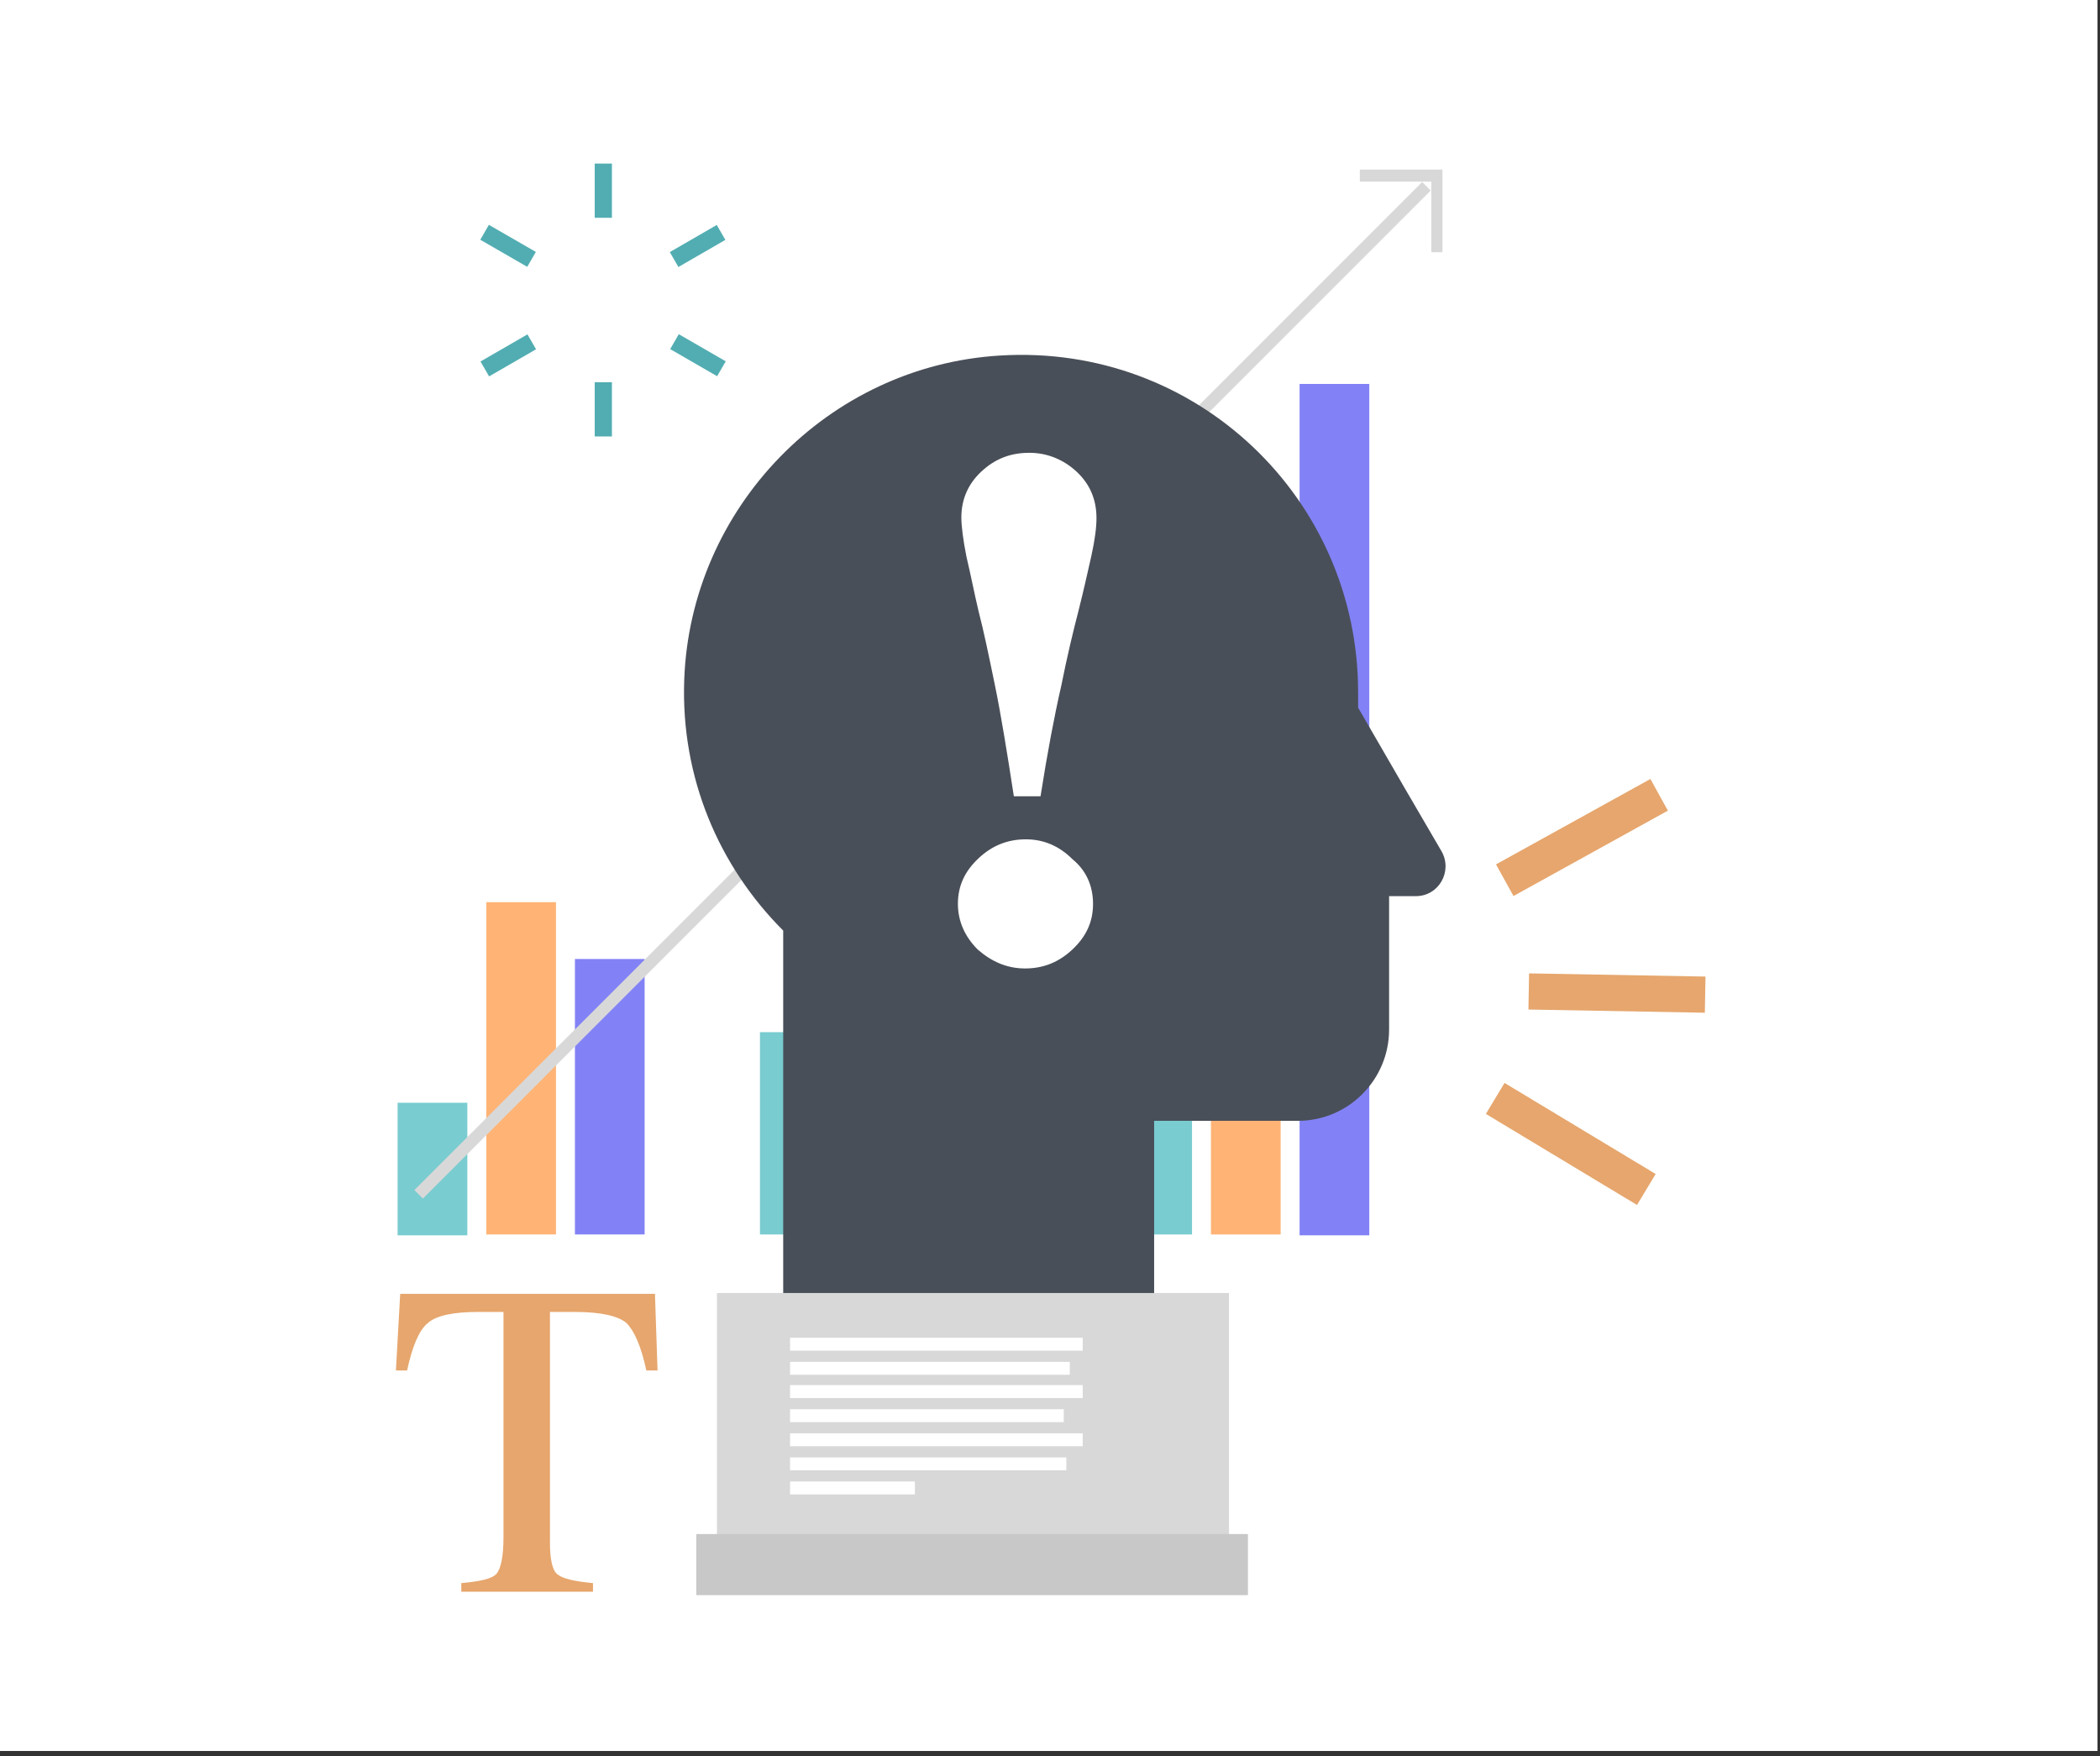 <svg xmlns="http://www.w3.org/2000/svg" width="244" height="204" viewBox="0 0 244 204" fill="none"><rect x="0" y="0" width="244" height="204" fill="#333333" stroke="none"/><rect width="243.71" height="203.4" fill="white"></rect><path d="M54.3 128.101H46.2V143.501H54.3V128.101Z" fill="#79CCD0"></path><path d="M64.6 104.8H56.5V143.4H64.6V104.8Z" fill="#FFB476"></path><path d="M74.9 111.4H66.8V143.4H74.9V111.4Z" fill="#8282F6"></path><path d="M96.4 119.9H88.3V143.4H96.4V119.9Z" fill="#79CCD0"></path><path d="M106.7 108.5H98.6V143.4H106.7V108.5Z" fill="#EFDA8B"></path><path d="M117 81H108.9V143.4H117V81Z" fill="#EE8C73"></path><path d="M138.5 54.2H130.4V143.4H138.5V54.2Z" fill="#79CCD0"></path><path d="M148.8 65.601H140.7V143.401H148.8V65.601Z" fill="#FFB476"></path><path d="M159.1 44.601H151V143.501H159.1V44.601Z" fill="#8282F6"></path><path d="M166.3 29.3V21.1H158V19.7H167.6V29.3H166.3Z" fill="#D8D8D8"></path><path d="M165.243 21.145L48.147 138.241L49.137 139.231L166.233 22.135L165.243 21.145Z" fill="#D8D8D8"></path><path d="M79.5 79C80.2 59 96.2 42.5 116.2 41.3C139 39.9 157.8 57.9 157.8 80.4C157.8 81 157.8 81.6 157.8 82.2L163.3 91.7L167.5 98.9C168.8 101.2 167.2 104.1 164.5 104.1H161.4V119.6C161.4 125.4 156.7 130.2 150.8 130.2H134.1V150.4H91V108.1C83.5 100.6 79.1 90.3 79.5 79Z" fill="#494F58"></path><path d="M127.4 60.2C127.4 61.3 127.2 62.8 126.8 64.6C126.4 66.4 125.9 68.6 125.3 71C124.7 73.3 124 76.2 123.3 79.7C122.5 83.2 121.7 87.4 120.9 92.5H117.8C117 87.3 116.3 83 115.6 79.6C114.9 76.2 114.3 73.3 113.7 71C113.2 68.9 112.8 66.8 112.3 64.7C111.9 62.7 111.7 61.1 111.7 60.1C111.7 58 112.5 56.2 114 54.8C115.6 53.3 117.4 52.6 119.6 52.6C121.7 52.6 123.6 53.4 125.1 54.8C126.7 56.3 127.4 58.1 127.4 60.2ZM127 105C127 107.1 126.2 108.8 124.6 110.3C123 111.8 121.2 112.5 119.1 112.5C117 112.5 115.2 111.7 113.6 110.3C112.1 108.8 111.3 107 111.3 105C111.3 102.9 112.1 101.2 113.7 99.7C115.3 98.2 117.1 97.5 119.2 97.5C121.3 97.5 123.1 98.3 124.6 99.8C126.2 101.1 127 102.9 127 105Z" fill="white"></path><path d="M174.813 125.799L172.645 129.396L190.206 139.974L192.373 136.377L174.813 125.799Z" fill="#E6A66D"></path><path d="M177.666 113.071L177.59 117.271L198.086 117.642L198.162 113.443L177.666 113.071Z" fill="#E6A66D"></path><path d="M191.761 90.49L173.821 100.41L175.853 104.086L193.793 94.166L191.761 90.49Z" fill="#E6A66D"></path><path d="M71.1 19H69.1V25.3H71.1V19Z" fill="#52ADB2"></path><path d="M56.804 26.117L55.804 27.85L61.26 30.998L62.26 29.266L56.804 26.117Z" fill="#52ADB2"></path><path d="M61.286 38.842L55.83 41.991L56.83 43.723L62.286 40.574L61.286 38.842Z" fill="#52ADB2"></path><path d="M71.1 44.4H69.1V50.7H71.1V44.4Z" fill="#52ADB2"></path><path d="M78.869 38.821L77.869 40.553L83.324 43.704L84.325 41.972L78.869 38.821Z" fill="#52ADB2"></path><path d="M83.281 26.134L77.825 29.283L78.825 31.015L84.281 27.866L83.281 26.134Z" fill="#52ADB2"></path><path d="M142.8 150.2H83.3V179.5H142.8V150.2Z" fill="#D8D8D8"></path><path d="M145 178.2H80.9V185.3H145V178.2Z" fill="#C8C8C8"></path><path d="M46.5 150.3H76.1L76.4 159.2H75.1C74.5 156.4 73.7 154.6 72.8 153.7C71.9 152.9 69.9 152.4 66.8 152.4H63.9V179.2C63.9 181.2 64.2 182.5 64.8 182.9C65.4 183.4 66.8 183.7 68.9 183.9V184.9H53.6V183.9C55.8 183.7 57.2 183.4 57.7 182.8C58.2 182.2 58.5 180.8 58.5 178.6V152.4H55.6C52.7 152.4 50.7 152.8 49.7 153.7C48.7 154.5 47.9 156.4 47.3 159.2H46L46.5 150.3Z" fill="#E6A66D"></path><path d="M125.8 155.4H91.8V156.9H125.8V155.4Z" fill="white"></path><path d="M124.3 158.2H91.8V159.7H124.3V158.2Z" fill="white"></path><path d="M125.8 160.9H91.8V162.4H125.8V160.9Z" fill="white"></path><path d="M123.6 163.7H91.8V165.2H123.6V163.7Z" fill="white"></path><path d="M125.8 166.5H91.8V168H125.8V166.5Z" fill="white"></path><path d="M123.9 169.3H91.8V170.8H123.9V169.3Z" fill="white"></path><path d="M106.3 172.1H91.8V173.6H106.3V172.1Z" fill="white"></path></svg>
